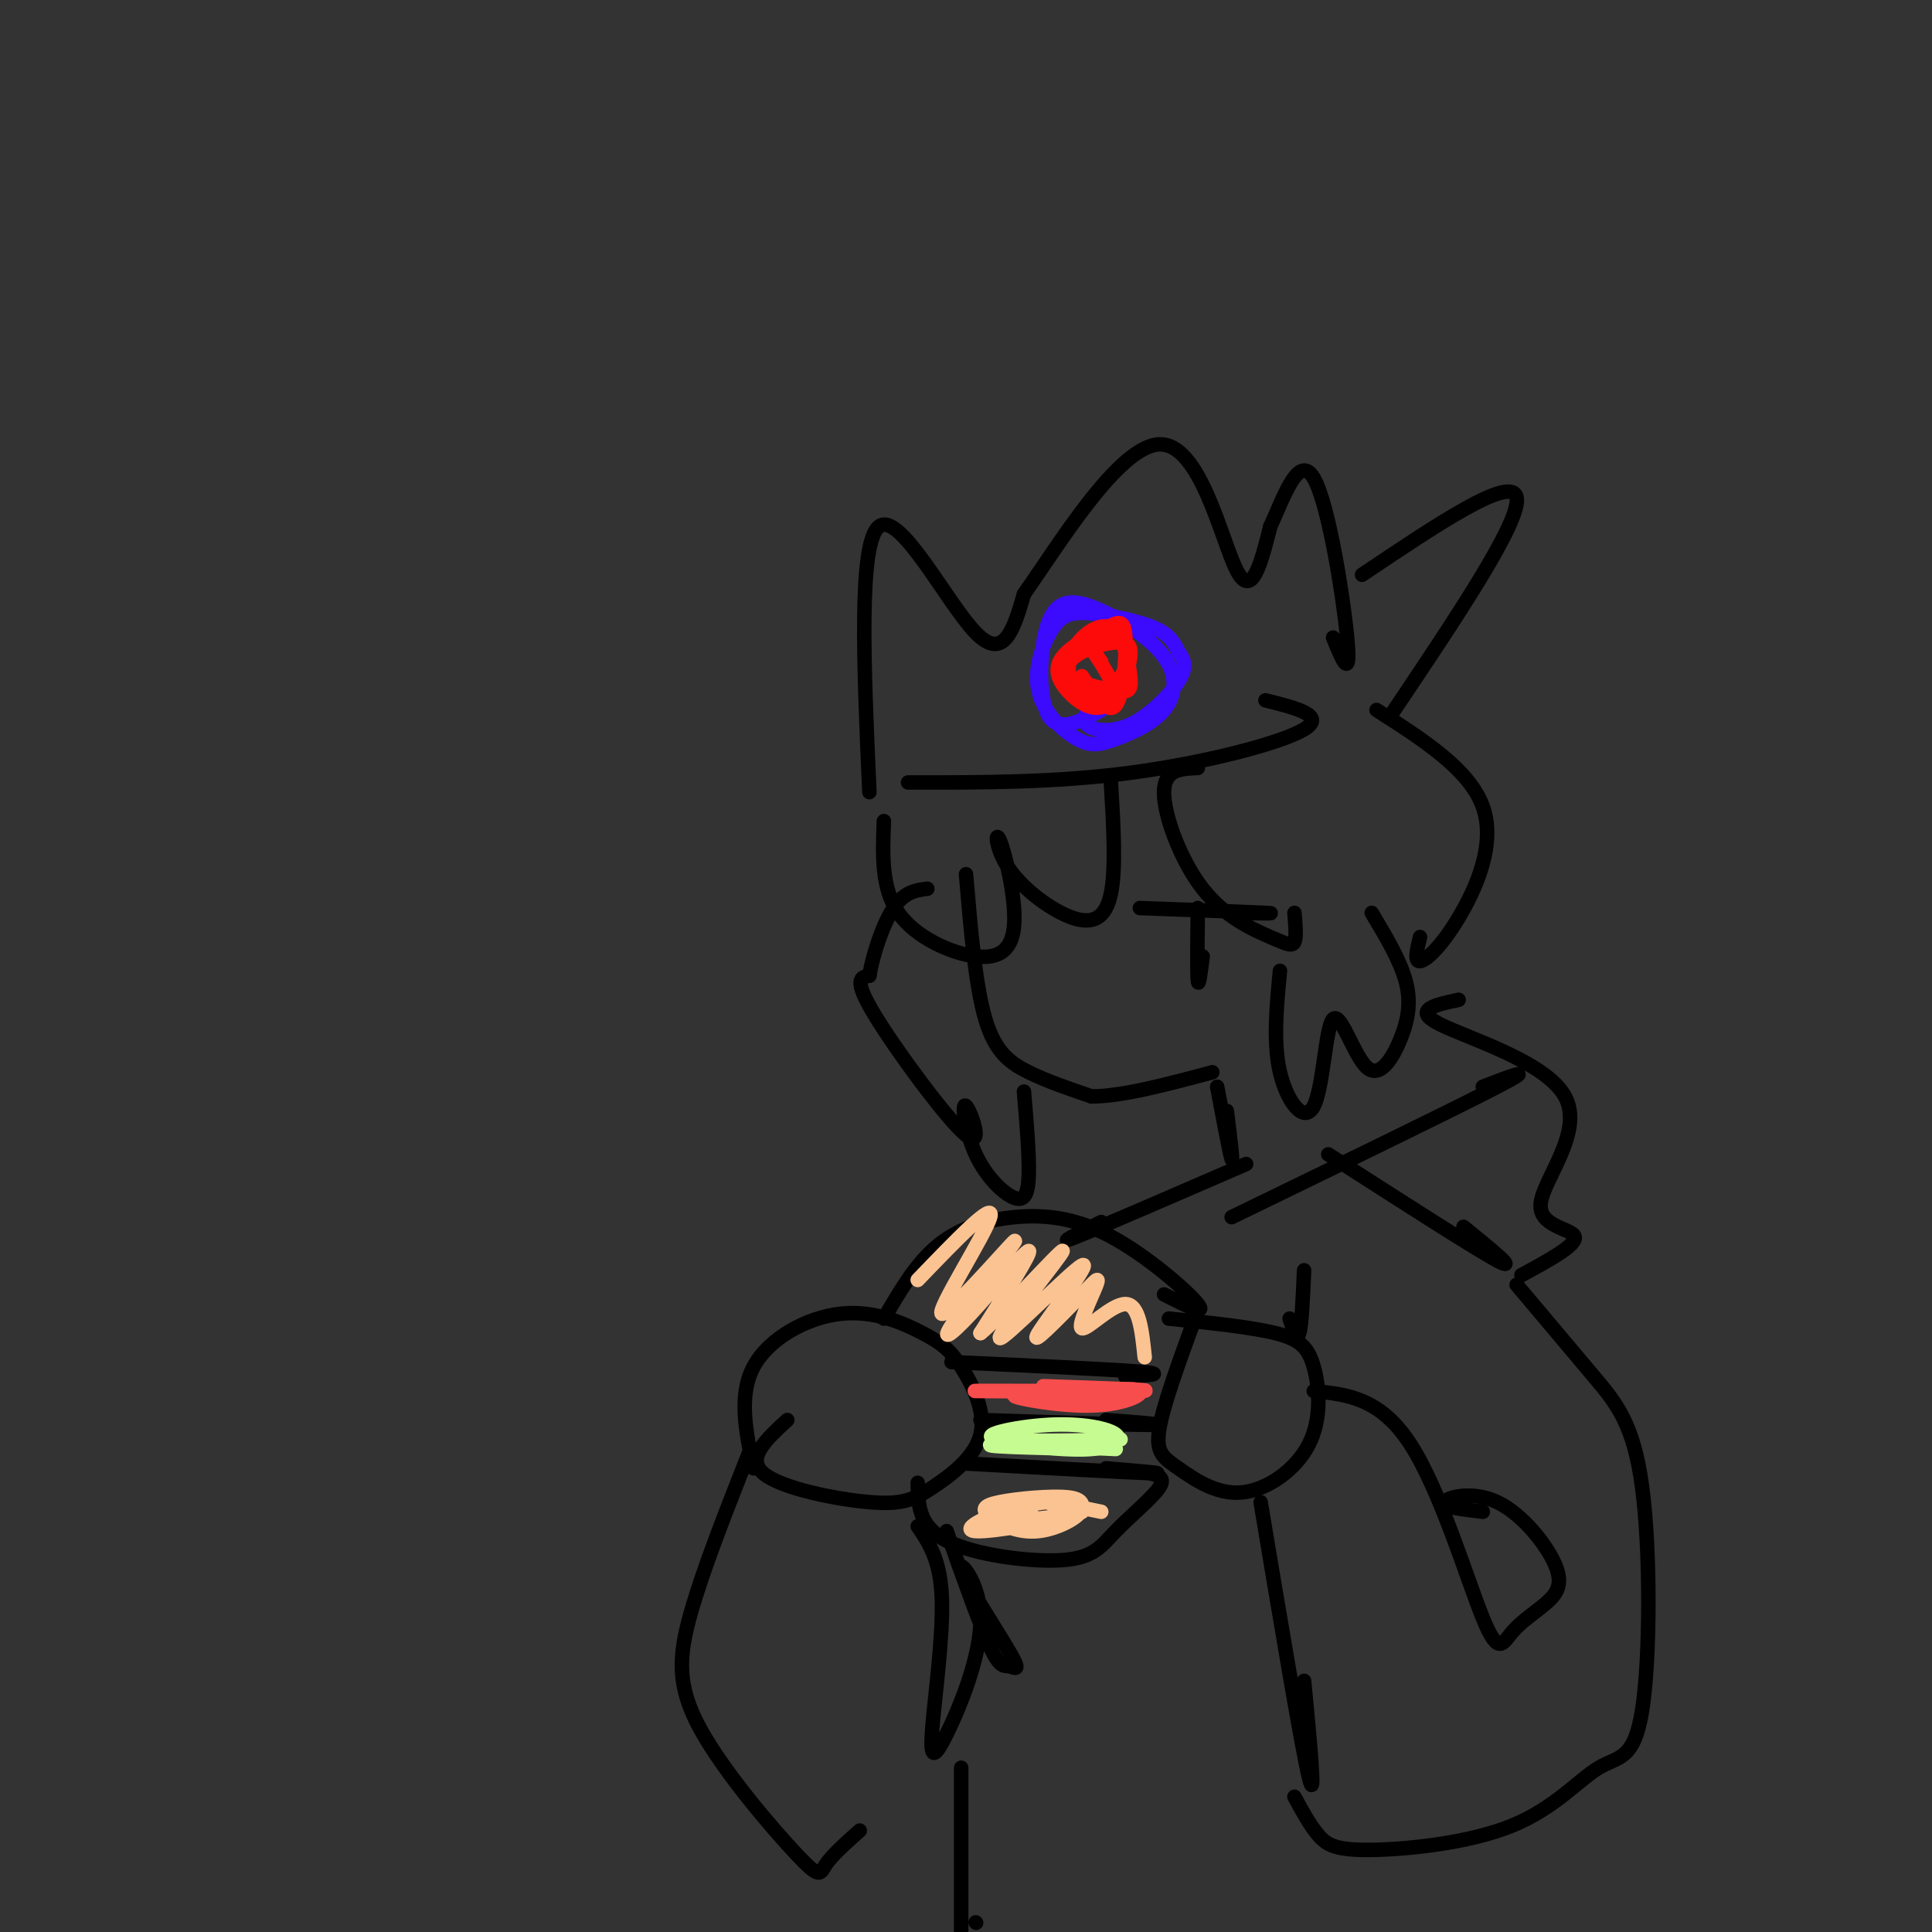 <svg viewBox='0 0 400 400' version='1.1' xmlns='http://www.w3.org/2000/svg' xmlns:xlink='http://www.w3.org/1999/xlink'><rect x="0" y="0" width="400" height="400" fill="#333333" stroke="none"/><g fill='none' stroke='rgb(0,0,0)' stroke-width='3' stroke-linecap='round' stroke-linejoin='round'><path d='M200,181c0.978,11.556 1.956,23.111 4,30c2.044,6.889 5.156,9.111 9,11c3.844,1.889 8.422,3.444 13,5'/><path d='M226,227c6.333,0.000 15.667,-2.500 25,-5'/><path d='M230,162c0.537,8.932 1.073,17.864 0,23c-1.073,5.136 -3.756,6.475 -8,5c-4.244,-1.475 -10.048,-5.763 -13,-10c-2.952,-4.237 -3.051,-8.423 -2,-6c1.051,2.423 3.251,11.453 3,17c-0.251,5.547 -2.952,7.609 -8,7c-5.048,-0.609 -12.442,-3.888 -16,-9c-3.558,-5.112 -3.279,-12.056 -3,-19'/><path d='M188,162c15.244,0.022 30.489,0.044 46,-2c15.511,-2.044 31.289,-6.156 36,-9c4.711,-2.844 -1.644,-4.422 -8,-6'/><path d='M180,164c-1.156,-25.844 -2.311,-51.689 2,-55c4.311,-3.311 14.089,15.911 20,22c5.911,6.089 7.956,-0.956 10,-8'/><path d='M212,123c7.012,-9.905 19.542,-30.667 28,-31c8.458,-0.333 12.845,19.762 16,26c3.155,6.238 5.077,-1.381 7,-9'/><path d='M263,109c2.667,-5.690 5.833,-15.417 9,-10c3.167,5.417 6.333,25.976 7,34c0.667,8.024 -1.167,3.512 -3,-1'/><path d='M212,226c0.547,6.453 1.093,12.907 1,17c-0.093,4.093 -0.827,5.826 -3,5c-2.173,-0.826 -5.787,-4.210 -8,-9c-2.213,-4.790 -3.026,-10.985 -2,-10c1.026,0.985 3.892,9.150 0,6c-3.892,-3.150 -14.540,-17.614 -19,-25c-4.460,-7.386 -2.730,-7.693 -1,-8'/><path d='M180,202c0.644,-4.178 2.756,-10.622 5,-14c2.244,-3.378 4.622,-3.689 7,-4'/><path d='M265,201c-0.714,7.448 -1.429,14.895 0,21c1.429,6.105 5.001,10.867 7,7c1.999,-3.867 2.425,-16.362 4,-18c1.575,-1.638 4.298,7.582 7,10c2.702,2.418 5.381,-1.964 7,-6c1.619,-4.036 2.177,-7.724 1,-12c-1.177,-4.276 -4.088,-9.138 -7,-14'/><path d='M248,159c-3.480,0.134 -6.960,0.268 -7,5c-0.040,4.732 3.360,14.062 8,20c4.640,5.938 10.518,8.483 14,10c3.482,1.517 4.566,2.005 5,1c0.434,-1.005 0.217,-3.502 0,-6'/><path d='M285,147c9.625,6.149 19.250,12.298 22,20c2.750,7.702 -1.375,16.958 -5,23c-3.625,6.042 -6.750,8.869 -8,9c-1.250,0.131 -0.625,-2.435 0,-5'/><path d='M288,148c13.500,-20.083 27.000,-40.167 26,-45c-1.000,-4.833 -16.500,5.583 -32,16'/><path d='M252,225c1.333,7.083 2.667,14.167 3,15c0.333,0.833 -0.333,-4.583 -1,-10'/><path d='M236,188c11.333,0.417 22.667,0.833 26,1c3.333,0.167 -1.333,0.083 -6,0'/><path d='M248,188c-0.083,6.667 -0.167,13.333 0,15c0.167,1.667 0.583,-1.667 1,-5'/><path d='M275,239c15.167,9.750 30.333,19.500 35,22c4.667,2.500 -1.167,-2.250 -7,-7'/><path d='M258,241c-15.000,6.500 -30.000,13.000 -35,15c-5.000,2.000 0.000,-0.500 5,-3'/><path d='M156,304c-1.574,-7.541 -3.148,-15.081 0,-21c3.148,-5.919 11.019,-10.215 18,-11c6.981,-0.785 13.071,1.941 17,4c3.929,2.059 5.697,3.452 8,7c2.303,3.548 5.142,9.252 4,14c-1.142,4.748 -6.265,8.541 -10,11c-3.735,2.459 -6.083,3.585 -13,3c-6.917,-0.585 -18.405,-2.881 -22,-6c-3.595,-3.119 0.702,-7.059 5,-11'/><path d='M247,274c-3.127,8.594 -6.253,17.188 -7,22c-0.747,4.812 0.887,5.841 4,8c3.113,2.159 7.707,5.449 13,5c5.293,-0.449 11.285,-4.636 14,-10c2.715,-5.364 2.154,-11.906 1,-16c-1.154,-4.094 -2.901,-5.741 -8,-7c-5.099,-1.259 -13.549,-2.129 -22,-3'/><path d='M183,273c3.289,-5.654 6.577,-11.308 11,-15c4.423,-3.692 9.979,-5.423 16,-6c6.021,-0.577 12.506,-0.002 20,4c7.494,4.002 15.998,11.429 18,14c2.002,2.571 -2.499,0.285 -7,-2'/><path d='M197,282c16.500,0.750 33.000,1.500 39,2c6.000,0.500 1.500,0.750 -3,1'/><path d='M203,294c15.333,0.500 30.667,1.000 35,1c4.333,0.000 -2.333,-0.500 -9,-1'/><path d='M200,303c16.583,0.917 33.167,1.833 38,2c4.833,0.167 -2.083,-0.417 -9,-1'/><path d='M190,307c0.077,4.504 0.153,9.008 6,12c5.847,2.992 17.464,4.472 24,4c6.536,-0.472 7.990,-2.896 11,-6c3.010,-3.104 7.574,-6.887 9,-9c1.426,-2.113 -0.287,-2.557 -2,-3'/><path d='M155,301c-4.729,11.990 -9.458,23.981 -12,33c-2.542,9.019 -2.898,15.067 2,24c4.898,8.933 15.049,20.751 20,26c4.951,5.249 4.700,3.928 6,2c1.300,-1.928 4.150,-4.464 7,-7'/><path d='M190,316c2.359,3.476 4.719,6.952 5,15c0.281,8.048 -1.516,20.666 -2,27c-0.484,6.334 0.344,6.382 3,1c2.656,-5.382 7.138,-16.196 7,-24c-0.138,-7.804 -4.896,-12.599 -4,-10c0.896,2.599 7.446,12.594 10,17c2.554,4.406 1.111,3.225 0,3c-1.111,-0.225 -1.889,0.507 -4,-4c-2.111,-4.507 -5.556,-14.254 -9,-24'/><path d='M261,311c4.250,25.417 8.500,50.833 10,57c1.500,6.167 0.250,-6.917 -1,-20'/><path d='M255,252c23.167,-11.250 46.333,-22.500 55,-27c8.667,-4.500 2.833,-2.250 -3,0'/><path d='M302,207c-4.860,1.038 -9.719,2.077 -4,5c5.719,2.923 22.018,7.732 26,15c3.982,7.268 -4.351,16.995 -5,22c-0.649,5.005 6.386,5.287 7,7c0.614,1.713 -5.193,4.856 -11,8'/><path d='M272,288c6.889,0.702 13.778,1.404 20,11c6.222,9.596 11.778,28.085 15,36c3.222,7.915 4.110,5.255 6,3c1.890,-2.255 4.783,-4.104 7,-6c2.217,-1.896 3.759,-3.838 2,-8c-1.759,-4.162 -6.820,-10.544 -12,-13c-5.180,-2.456 -10.480,-0.988 -11,0c-0.520,0.988 3.740,1.494 8,2'/><path d='M314,266c5.679,6.747 11.358,13.494 16,19c4.642,5.506 8.245,9.771 10,23c1.755,13.229 1.660,35.420 0,46c-1.660,10.580 -4.887,9.548 -9,12c-4.113,2.452 -9.113,8.389 -18,12c-8.887,3.611 -21.662,4.895 -29,5c-7.338,0.105 -9.239,-0.970 -11,-3c-1.761,-2.030 -3.380,-5.015 -5,-8'/><path d='M199,366c0.000,0.000 0.000,40.000 0,40'/><path d='M202,398c0.000,0.000 0.100,0.100 0.1,0.1'/><path d='M270,263c-0.250,5.667 -0.500,11.333 -1,13c-0.500,1.667 -1.250,-0.667 -2,-3'/></g>
<g fill='none' stroke='rgb(248,77,77)' stroke-width='3' stroke-linecap='round' stroke-linejoin='round'><path d='M216,287c12.556,0.422 25.111,0.844 20,1c-5.111,0.156 -27.889,0.044 -33,0c-5.111,-0.044 7.444,-0.022 20,0'/><path d='M223,288c6.335,-0.217 12.172,-0.759 13,0c0.828,0.759 -3.354,2.820 -10,3c-6.646,0.180 -15.756,-1.520 -16,-2c-0.244,-0.480 8.378,0.260 17,1'/></g>
<g fill='none' stroke='rgb(198,251,145)' stroke-width='3' stroke-linecap='round' stroke-linejoin='round'><path d='M225,300c-11.783,-0.282 -23.567,-0.565 -19,-1c4.567,-0.435 25.483,-1.023 26,-1c0.517,0.023 -19.367,0.655 -25,0c-5.633,-0.655 2.985,-2.598 10,-3c7.015,-0.402 12.427,0.738 14,2c1.573,1.262 -0.693,2.646 -5,3c-4.307,0.354 -10.653,-0.323 -17,-1'/><path d='M209,299c0.833,0.000 11.417,0.500 22,1'/></g>
<g fill='none' stroke='rgb(252,195,146)' stroke-width='3' stroke-linecap='round' stroke-linejoin='round'><path d='M190,265c8.023,-8.337 16.047,-16.675 15,-13c-1.047,3.675 -11.164,19.362 -10,20c1.164,0.638 13.610,-13.774 15,-15c1.390,-1.226 -8.277,10.733 -12,16c-3.723,5.267 -1.502,3.841 3,-1c4.502,-4.841 11.286,-13.097 12,-13c0.714,0.097 -4.643,8.549 -10,17'/><path d='M203,276c3.415,-2.623 16.951,-17.681 17,-17c0.049,0.681 -13.389,17.100 -13,18c0.389,0.900 14.605,-13.719 17,-15c2.395,-1.281 -7.030,10.777 -9,14c-1.970,3.223 3.515,-2.388 9,-8'/><path d='M224,268c2.384,-2.351 3.845,-4.228 3,-2c-0.845,2.228 -3.997,8.561 -3,9c0.997,0.439 6.142,-5.018 9,-5c2.858,0.018 3.429,5.509 4,11'/><path d='M214,314c-3.554,0.664 -7.108,1.329 -4,1c3.108,-0.329 12.878,-1.650 11,-1c-1.878,0.650 -15.404,3.272 -19,3c-3.596,-0.272 2.737,-3.438 9,-5c6.263,-1.562 12.456,-1.521 13,0c0.544,1.521 -4.561,4.521 -9,5c-4.439,0.479 -8.210,-1.562 -10,-3c-1.790,-1.438 -1.597,-2.272 2,-3c3.597,-0.728 10.599,-1.351 14,-1c3.401,0.351 3.200,1.675 3,3'/><path d='M224,313c-1.578,-0.067 -7.022,-1.733 -7,-2c0.022,-0.267 5.511,0.867 11,2'/></g>
<g fill='none' stroke='rgb(60,10,252)' stroke-width='3' stroke-linecap='round' stroke-linejoin='round'><path d='M228,147c-4.455,2.423 -8.909,4.846 -11,1c-2.091,-3.846 -1.818,-13.959 0,-19c1.818,-5.041 5.181,-5.008 10,-3c4.819,2.008 11.095,5.991 14,10c2.905,4.009 2.438,8.045 0,11c-2.438,2.955 -6.849,4.828 -10,6c-3.151,1.172 -5.042,1.642 -8,0c-2.958,-1.642 -6.983,-5.396 -8,-10c-1.017,-4.604 0.975,-10.059 3,-13c2.025,-2.941 4.084,-3.369 8,-3c3.916,0.369 9.690,1.534 13,3c3.310,1.466 4.155,3.233 5,5'/><path d='M244,135c1.230,1.603 1.804,3.110 0,6c-1.804,2.890 -5.986,7.163 -10,9c-4.014,1.837 -7.861,1.239 -9,0c-1.139,-1.239 0.431,-3.120 2,-5'/></g>
<g fill='none' stroke='rgb(253,10,10)' stroke-width='3' stroke-linecap='round' stroke-linejoin='round'><path d='M228,137c-2.129,-2.879 -4.257,-5.759 -3,-4c1.257,1.759 5.900,8.155 6,11c0.100,2.845 -4.343,2.137 -7,0c-2.657,-2.137 -3.530,-5.705 -2,-9c1.530,-3.295 5.462,-6.318 8,-5c2.538,1.318 3.683,6.977 4,10c0.317,3.023 -0.194,3.409 -3,3c-2.806,-0.409 -7.907,-1.612 -10,-3c-2.093,-1.388 -1.180,-2.960 1,-5c2.180,-2.040 5.625,-4.549 8,-4c2.375,0.549 3.678,4.157 3,7c-0.678,2.843 -3.339,4.922 -6,7'/><path d='M227,145c-2.372,0.220 -5.302,-2.729 -6,-5c-0.698,-2.271 0.837,-3.865 3,-5c2.163,-1.135 4.954,-1.810 7,-2c2.046,-0.190 3.349,0.104 3,3c-0.349,2.896 -2.348,8.394 -5,10c-2.652,1.606 -5.956,-0.680 -8,-3c-2.044,-2.320 -2.827,-4.674 -1,-7c1.827,-2.326 6.263,-4.623 9,-6c2.737,-1.377 3.775,-1.832 4,2c0.225,3.832 -0.364,11.952 -2,14c-1.636,2.048 -4.318,-1.976 -7,-6'/></g>
</svg>